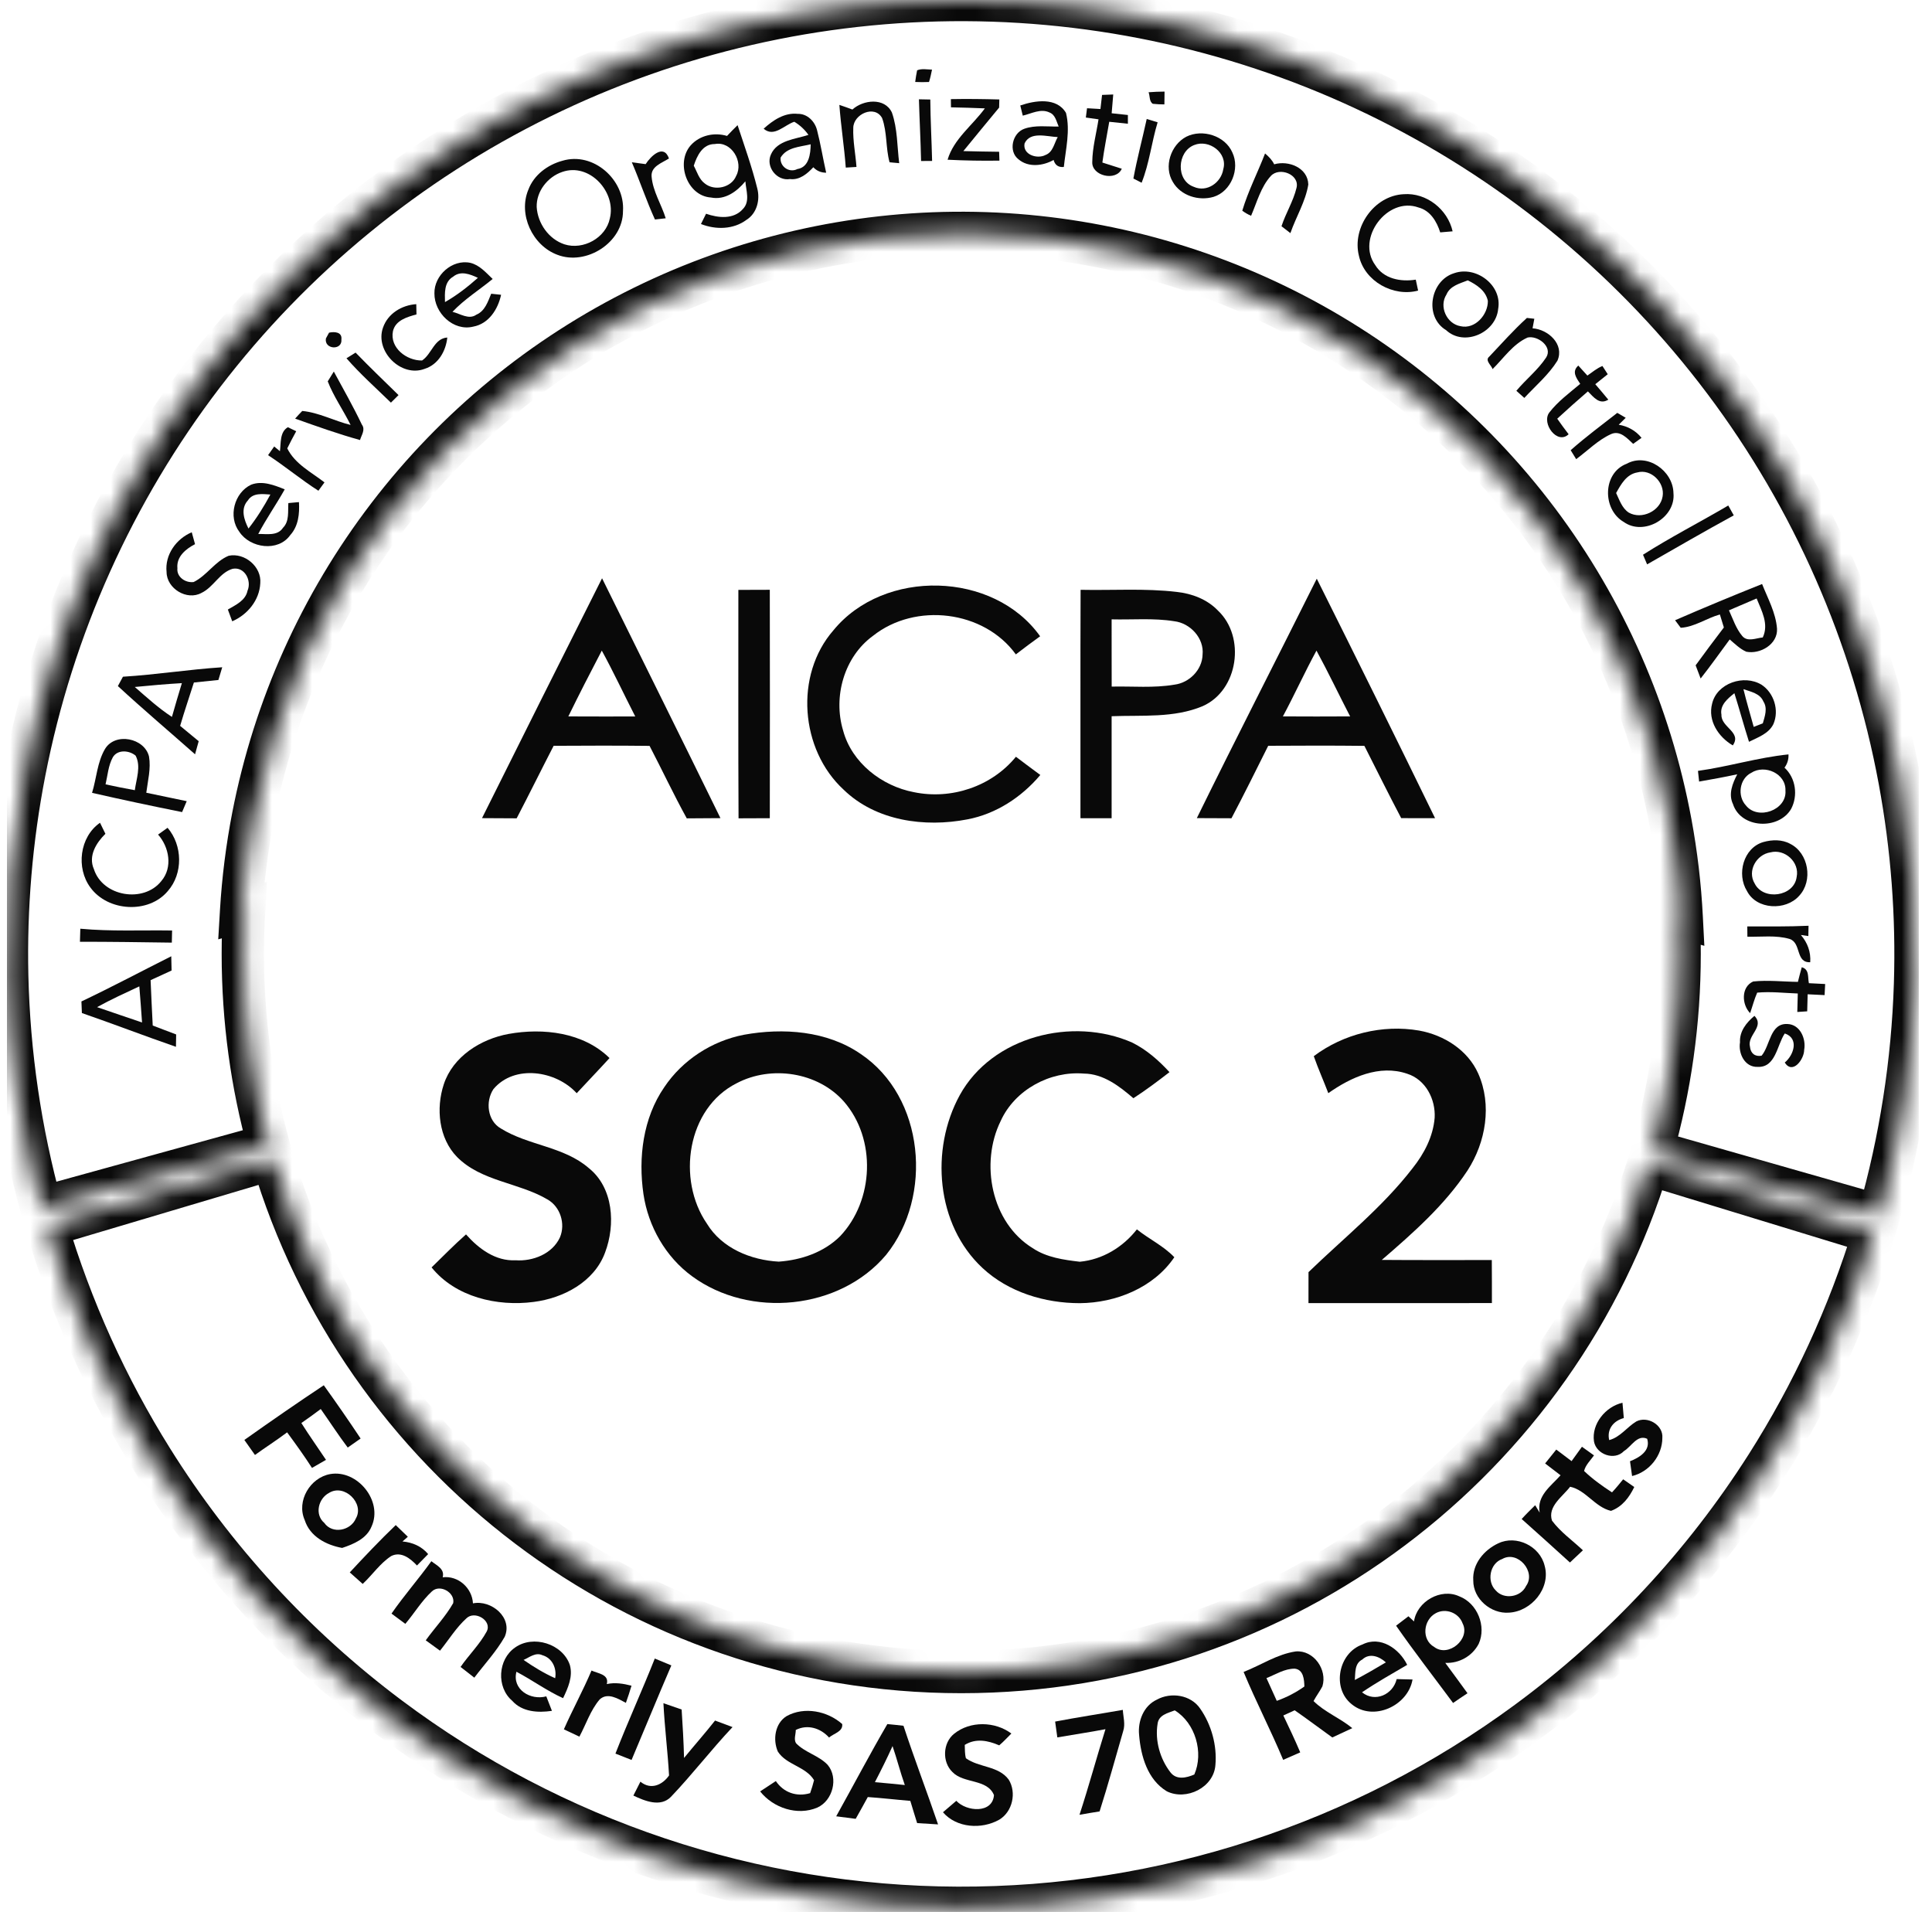 <svg xmlns="http://www.w3.org/2000/svg" width="96" height="95" viewBox="0 0 96 95" fill="none"><g clip-path="url(#clip0_9592_2532)"><path d="M45.571 3.493C45.807 3.396 46.065 3.454 46.311 3.46C46.268 3.667 46.227 3.874 46.162 4.074C45.932 4.084 45.704 4.084 45.476 4.073C45.5 3.878 45.532 3.686 45.571 3.493Z" fill="#090909"></path><path d="M57.072 4.584C57.335 4.562 57.601 4.553 57.866 4.551C57.864 4.764 57.862 4.975 57.858 5.188C57.666 5.188 57.474 5.177 57.283 5.158C57.096 5.038 57.146 4.766 57.072 4.584Z" fill="#090909"></path><path d="M54.761 4.716C54.901 4.712 55.178 4.701 55.316 4.695C55.29 5.006 55.264 5.318 55.238 5.628C55.505 5.656 55.775 5.684 56.044 5.714C56.044 5.823 56.044 6.04 56.044 6.148C55.735 6.116 55.427 6.085 55.118 6.051C55.004 6.726 54.867 7.397 54.776 8.076C55.097 8.177 55.419 8.28 55.741 8.384C55.457 9.028 54.239 8.743 54.274 8.048C54.282 7.332 54.476 6.634 54.585 5.929C54.373 5.899 54.164 5.87 53.955 5.84C53.969 5.726 53.999 5.494 54.014 5.378C54.235 5.391 54.458 5.404 54.68 5.417C54.706 5.183 54.734 4.95 54.761 4.716Z" fill="#090909"></path><path d="M47.248 4.925C48.051 4.91 48.853 4.92 49.656 4.942C49.654 5.043 49.648 5.245 49.646 5.346C49.051 6.064 48.458 6.784 47.869 7.507C48.46 7.522 49.053 7.536 49.646 7.541L49.661 7.981C48.803 7.995 47.942 7.979 47.085 7.936C47.39 6.902 48.322 6.23 48.937 5.385C48.376 5.361 47.815 5.344 47.254 5.333C47.252 5.232 47.25 5.026 47.248 4.925Z" fill="#090909"></path><path d="M42.356 5.442C42.894 4.954 43.959 4.832 44.318 5.59C44.6 6.396 44.576 7.269 44.681 8.108C44.561 8.097 44.322 8.077 44.202 8.065C44.005 7.346 44.088 6.571 43.831 5.866C43.463 5.193 42.408 5.668 42.399 6.349C42.374 7.001 42.511 7.647 42.558 8.295C42.38 8.307 42.204 8.316 42.026 8.327C41.95 7.286 41.783 6.254 41.708 5.212C41.923 5.285 42.141 5.36 42.356 5.442Z" fill="#090909"></path><path d="M45.661 4.934C45.802 4.937 46.084 4.943 46.226 4.945C46.234 5.964 46.292 6.979 46.316 7.996C46.178 7.998 45.905 7.998 45.768 8C45.746 6.977 45.69 5.956 45.661 4.934Z" fill="#090909"></path><path d="M50.697 5.241C51.43 4.988 52.506 4.822 52.968 5.609C53.189 6.488 52.955 7.412 52.861 8.296C52.592 8.322 52.424 8.206 52.353 7.948C51.823 8.246 51.099 8.333 50.609 7.916C50.093 7.52 50.302 6.613 50.892 6.4C51.442 6.204 52.035 6.297 52.605 6.288C52.491 6.035 52.444 5.704 52.151 5.59C51.717 5.377 51.247 5.648 50.821 5.746C50.789 5.618 50.729 5.366 50.697 5.241ZM50.91 7.127C50.804 7.686 51.541 7.92 51.952 7.7C52.327 7.559 52.381 7.116 52.558 6.811C52.027 6.791 51.195 6.51 50.91 7.127Z" fill="#090909"></path><path d="M37.945 6.395C38.41 5.975 38.979 5.586 39.641 5.657C40.111 5.646 40.485 6.027 40.597 6.459C40.779 7.16 40.891 7.876 41.052 8.581C40.794 8.581 40.582 8.49 40.414 8.31C40.109 8.634 39.733 8.957 39.254 8.897C38.599 9.008 38.033 8.282 38.306 7.678C38.62 6.96 39.52 6.919 40.171 6.702C39.984 6.435 39.746 6.218 39.469 6.05C38.972 6.207 38.463 6.844 37.945 6.395ZM38.788 7.83C38.74 8.277 39.219 8.607 39.619 8.4C40.203 8.31 40.274 7.643 40.283 7.17C39.759 7.299 39.099 7.308 38.788 7.83Z" fill="#090909"></path><path d="M56.318 8.87C56.501 7.875 56.765 6.899 56.98 5.912C57.115 5.953 57.386 6.036 57.522 6.077C57.221 7.068 57.111 8.118 56.726 9.081C56.623 9.027 56.421 8.923 56.318 8.87Z" fill="#090909"></path><path d="M36.126 6.754C36.298 6.572 36.471 6.391 36.65 6.219C36.992 7.258 37.363 8.292 37.627 9.356C37.778 9.923 37.612 10.598 37.095 10.921C36.443 11.409 35.567 11.421 34.83 11.131C34.894 11.004 35.021 10.748 35.084 10.62C35.685 10.83 36.454 10.914 36.918 10.381C37.281 10.007 37.069 9.459 37.037 9.009C36.618 9.517 36.025 9.953 35.326 9.814C34.14 9.734 33.56 8.083 34.321 7.221C34.768 6.722 35.492 6.563 36.126 6.754ZM34.473 8.234C34.636 8.534 34.731 8.902 35.019 9.115C35.502 9.51 36.345 9.328 36.581 8.736C36.959 8.042 36.349 7 35.52 7.157C34.912 7.15 34.632 7.741 34.473 8.234Z" fill="#090909"></path><path d="M58.946 6.793C59.742 6.393 60.874 6.741 61.235 7.576C61.622 8.386 61.177 9.513 60.302 9.781C59.565 9.998 58.678 9.727 58.281 9.046C57.812 8.285 58.173 7.2 58.946 6.793ZM59.34 7.206C58.485 7.535 58.416 8.967 59.32 9.283C59.969 9.575 60.683 9.072 60.784 8.407C61.016 7.599 60.081 6.907 59.34 7.206Z" fill="#090909"></path><path d="M32.082 8.155C32.329 7.766 32.977 7.125 33.24 7.873C32.896 8.099 32.328 8.264 32.378 8.782C32.443 9.517 32.864 10.152 33.079 10.846C32.947 10.861 32.679 10.891 32.544 10.906C32.12 9.977 31.798 9.004 31.396 8.064C31.624 8.092 31.852 8.125 32.082 8.155Z" fill="#090909"></path><path d="M62.86 7.625C63.041 7.778 63.209 7.947 63.314 8.164C64.027 7.956 64.99 8.336 65.009 9.169C64.871 10.018 64.399 10.774 64.119 11.583C64.008 11.497 63.788 11.327 63.677 11.241C63.887 10.592 64.261 10.005 64.422 9.34C64.597 8.67 63.571 8.276 63.146 8.745C62.645 9.297 62.458 10.05 62.166 10.721C62.007 10.654 61.863 10.57 61.728 10.469C62.02 9.491 62.493 8.577 62.86 7.625Z" fill="#090909"></path><path d="M27.942 7.989C29.482 7.522 31.06 8.934 30.956 10.487C30.961 12.056 29.126 13.216 27.691 12.658C26.455 12.196 25.738 10.652 26.255 9.422C26.528 8.694 27.207 8.188 27.942 7.989ZM27.938 8.543C27.214 8.786 26.644 9.508 26.668 10.287C26.717 11.097 27.265 11.882 28.047 12.14C28.977 12.438 30.105 11.824 30.303 10.852C30.63 9.541 29.293 8.068 27.938 8.543Z" fill="#090909"></path><path d="M67.526 12.717C67.167 11.307 68.28 9.718 69.749 9.649C70.878 9.563 71.935 10.402 72.18 11.494C71.973 11.511 71.767 11.53 71.563 11.546C71.393 11.006 71.069 10.46 70.484 10.309C68.937 9.751 67.371 11.851 68.336 13.173C68.757 13.861 69.606 14.013 70.349 13.895C70.386 14.076 70.426 14.258 70.465 14.439C69.234 14.766 67.807 13.981 67.526 12.717Z" fill="#090909"></path><path d="M21.586 14.579C21.565 13.682 22.472 12.869 23.368 13.059C23.832 13.17 24.148 13.547 24.48 13.861C23.817 14.408 23.077 14.866 22.484 15.494C22.867 15.584 23.295 15.903 23.673 15.634C24.1 15.453 24.244 14.985 24.407 14.595C24.53 14.608 24.775 14.634 24.899 14.647C24.745 15.365 24.287 16.087 23.516 16.229C22.525 16.474 21.578 15.548 21.586 14.579ZM22.515 13.749C22.063 14.009 22.1 14.565 22.111 15.01C22.702 14.675 23.239 14.254 23.746 13.805C23.359 13.624 22.891 13.435 22.515 13.749Z" fill="#090909"></path><path d="M72.262 13.572C73.353 13.195 74.656 14.176 74.443 15.351C74.333 16.532 72.756 17.241 71.854 16.403C70.752 15.741 71.065 13.933 72.262 13.572ZM71.875 14.633C71.491 15.223 71.882 16.091 72.571 16.207C73.297 16.377 73.944 15.629 73.931 14.947C73.819 14.434 73.371 14.146 72.934 13.93C72.541 14.087 72.055 14.199 71.875 14.633Z" fill="#090909"></path><path d="M19.032 16.276C19.276 15.575 19.966 15.16 20.684 15.113C20.686 15.24 20.692 15.495 20.695 15.622C20.23 15.751 19.655 15.91 19.526 16.452C19.358 17.284 20.207 17.924 20.972 17.912C21.461 17.585 21.569 16.819 22.226 16.77C22.157 17.441 21.779 18.113 21.103 18.326C19.932 18.774 18.612 17.445 19.032 16.276Z" fill="#090909"></path><path d="M73.999 17.721C74.612 17.072 75.211 16.399 75.871 15.797C75.963 15.806 76.146 15.827 76.24 15.838C76.217 15.956 76.174 16.195 76.152 16.313C76.921 16.363 77.748 17.104 77.388 17.921C76.949 18.624 76.303 19.168 75.742 19.772C75.643 19.684 75.447 19.507 75.347 19.417C75.821 18.85 76.418 18.383 76.827 17.764C77.168 17.231 76.412 16.657 75.905 16.771C75.175 17.098 74.719 17.794 74.165 18.34C74.111 18.151 73.767 17.908 73.999 17.721Z" fill="#090909"></path><path d="M16.351 16.529C16.62 16.469 17.009 16.493 16.964 16.865C17.018 17.429 16.1 17.368 16.194 16.817C16.233 16.744 16.311 16.6 16.351 16.529Z" fill="#090909"></path><path d="M17.216 17.802C17.33 17.731 17.557 17.591 17.669 17.52C18.365 18.239 19.089 18.931 19.803 19.631C19.676 19.756 19.551 19.881 19.425 20.006C18.681 19.281 17.901 18.587 17.216 17.802Z" fill="#090909"></path><path d="M78.52 19.073C78.324 18.776 78.087 18.463 78.425 18.164C78.539 18.289 78.764 18.538 78.876 18.661C79.119 18.497 79.346 18.295 79.624 18.186C79.69 18.289 79.823 18.493 79.888 18.594C79.68 18.759 79.475 18.925 79.269 19.09C79.484 19.346 79.707 19.596 79.916 19.858C79.476 20.131 79.186 19.731 78.902 19.447C78.386 19.892 77.877 20.342 77.378 20.804C77.563 21.064 77.746 21.324 77.944 21.576C77.381 22.119 76.584 21.04 76.981 20.5C77.411 19.944 77.986 19.522 78.52 19.073Z" fill="#090909"></path><path d="M16.285 18.949C16.362 18.827 16.512 18.582 16.587 18.461C17.06 19.334 17.552 20.198 17.98 21.096C18.169 21.348 17.962 21.613 17.889 21.864C16.798 21.561 15.732 21.18 14.665 20.8C14.78 20.669 14.897 20.542 15.019 20.419C15.853 20.499 16.611 20.916 17.421 21.114C17.06 20.383 16.581 19.71 16.285 18.949Z" fill="#090909"></path><path d="M78.046 22.37C78.785 21.714 79.584 21.125 80.362 20.514C80.467 20.575 80.676 20.697 80.781 20.759C80.695 20.845 80.519 21.017 80.433 21.103C80.882 21.179 81.281 21.398 81.567 21.755C81.464 21.83 81.256 21.98 81.151 22.054C80.854 21.781 80.502 21.363 80.046 21.572C79.395 21.869 78.89 22.395 78.319 22.814C78.252 22.703 78.115 22.483 78.046 22.37Z" fill="#090909"></path><path d="M13.909 22.419C13.965 22.016 13.894 21.466 14.304 21.227C14.406 21.277 14.616 21.378 14.719 21.427C14.564 21.707 14.416 21.991 14.274 22.279C14.659 23.057 15.463 23.457 16.124 23.968C16.047 24.073 15.897 24.28 15.821 24.383C14.96 23.833 14.175 23.175 13.32 22.616C13.396 22.509 13.548 22.292 13.625 22.184C13.696 22.244 13.838 22.362 13.909 22.419Z" fill="#090909"></path><path d="M80.83 23.042C81.849 22.479 83.136 23.394 83.153 24.499C83.277 25.725 81.685 26.653 80.68 25.933C79.614 25.312 79.623 23.5 80.83 23.042ZM80.304 24.497C80.469 24.841 80.594 25.245 80.931 25.469C81.574 25.834 82.502 25.396 82.615 24.661C82.731 23.979 82.042 23.282 81.356 23.474C80.817 23.566 80.544 24.065 80.304 24.497Z" fill="#090909"></path><path d="M12.476 24.084C13.037 23.867 13.624 24.106 14.148 24.314C13.729 25.065 13.232 25.768 12.833 26.531C13.25 26.524 13.791 26.642 14.062 26.223C14.387 25.899 14.298 25.409 14.328 24.996C14.504 24.979 14.679 24.964 14.855 24.948C14.889 25.527 14.829 26.14 14.421 26.589C13.823 27.433 12.429 27.242 11.892 26.423C11.325 25.68 11.638 24.48 12.476 24.084ZM12.32 24.861C11.939 25.273 12.126 25.826 12.347 26.262C12.762 25.735 13.117 25.163 13.435 24.572C13.046 24.547 12.566 24.474 12.32 24.861Z" fill="#090909"></path><path d="M81.64 27.563C83.015 26.688 84.47 25.944 85.877 25.117C85.944 25.239 86.083 25.485 86.15 25.607C84.702 26.396 83.277 27.224 81.844 28.042C81.793 27.922 81.691 27.683 81.64 27.563Z" fill="#090909"></path><path d="M8.277 28.427C8.185 27.567 8.752 26.775 9.528 26.447C9.582 26.644 9.637 26.84 9.691 27.038C9.233 27.274 8.759 27.659 8.815 28.235C8.769 28.672 9.221 28.975 9.624 28.919C10.282 28.596 10.677 27.895 11.363 27.614C12.158 27.446 13.008 28.162 12.933 28.981C12.893 29.824 12.295 30.544 11.539 30.871C11.485 30.726 11.376 30.432 11.322 30.286C11.711 30.058 12.199 29.843 12.299 29.351C12.514 28.856 12.164 28.151 11.563 28.261C10.914 28.446 10.613 29.175 10.011 29.46C9.289 29.858 8.284 29.245 8.277 28.427Z" fill="#090909"></path><path d="M83.234 30.818C84.665 30.196 86.107 29.597 87.557 29.018C87.843 29.739 88.238 30.446 88.299 31.235C88.344 32.013 87.46 32.522 86.767 32.381C86.453 32.239 86.206 31.991 85.948 31.772C85.469 32.421 85.003 33.079 84.504 33.713C84.442 33.548 84.317 33.223 84.255 33.058C84.715 32.426 85.183 31.798 85.658 31.177C85.591 30.962 85.525 30.747 85.46 30.532C84.801 30.713 84.203 31.155 83.514 31.192C83.445 31.099 83.305 30.912 83.234 30.818ZM85.911 30.325C86.111 30.756 86.259 31.23 86.571 31.6C86.829 31.912 87.257 31.704 87.591 31.673C87.905 31.007 87.534 30.351 87.286 29.736C86.825 29.93 86.369 30.128 85.911 30.325Z" fill="#090909"></path><path d="M6.109 33.624C7.759 33.523 9.394 33.261 11.042 33.154C10.979 33.364 10.917 33.575 10.853 33.786C10.447 33.829 10.04 33.872 9.634 33.912C9.407 34.63 9.162 35.342 8.951 36.066C9.259 36.318 9.568 36.571 9.873 36.828C9.813 37.045 9.751 37.261 9.692 37.479C8.414 36.348 7.11 35.245 5.857 34.089C5.919 33.973 6.046 33.74 6.109 33.624ZM6.697 34.134C7.293 34.65 7.877 35.189 8.543 35.621C8.7 35.058 8.869 34.501 9.037 33.943C8.255 33.988 7.475 34.059 6.697 34.134Z" fill="#090909"></path><path d="M85.074 34.963C85.313 33.939 86.662 33.496 87.528 34.021C88.149 34.427 88.418 35.294 88.119 35.979C87.885 36.457 87.35 36.635 86.907 36.858C86.651 36.057 86.434 35.246 86.181 34.444C85.85 34.709 85.446 35.035 85.538 35.515C85.511 36.141 86.566 36.377 86.101 37.037C85.39 36.62 84.851 35.812 85.074 34.963ZM86.63 34.242C86.782 34.872 86.971 35.491 87.141 36.117C87.253 36.072 87.481 35.986 87.593 35.941C87.694 35.586 87.842 35.193 87.62 34.851C87.451 34.449 86.993 34.371 86.63 34.242Z" fill="#090909"></path><path d="M5.219 37.212C5.726 36.373 7.181 36.668 7.404 37.588C7.507 38.19 7.344 38.792 7.269 39.389C7.939 39.533 8.61 39.664 9.278 39.808C9.222 39.942 9.106 40.213 9.048 40.35C7.554 40.051 6.061 39.733 4.574 39.394C4.798 38.673 4.828 37.874 5.219 37.212ZM5.606 37.627C5.38 38.039 5.35 38.521 5.245 38.972C5.728 39.077 6.212 39.176 6.699 39.262C6.773 38.701 7.017 38.082 6.74 37.547C6.424 37.278 5.84 37.229 5.606 37.627Z" fill="#090909"></path><path d="M84.371 38.303C85.88 38.094 87.35 37.638 88.869 37.484C88.881 37.727 88.815 37.946 88.671 38.144C89.234 38.657 89.35 39.536 88.998 40.197C88.377 41.25 86.505 41.166 86.112 39.956C85.871 39.453 86.088 38.928 86.323 38.472C85.695 38.61 85.061 38.722 84.428 38.834C84.413 38.702 84.384 38.436 84.371 38.303ZM87.019 38.399C86.43 38.694 86.314 39.549 86.755 40.022C87.343 40.768 88.794 40.257 88.718 39.279C88.748 38.436 87.689 37.967 87.019 38.399Z" fill="#090909"></path><path d="M4.494 44.101C3.77 43.128 3.955 41.586 4.969 40.881C5.059 41.062 5.148 41.245 5.238 41.429C4.782 41.877 4.374 42.53 4.666 43.186C5.102 44.553 7.144 44.888 8.02 43.772C8.59 43.1 8.409 42.093 7.855 41.468C8.012 41.354 8.169 41.242 8.327 41.13C9.075 42.003 9.103 43.403 8.34 44.273C7.382 45.419 5.363 45.292 4.494 44.101Z" fill="#090909"></path><path d="M87.623 41.838C88.053 41.717 88.551 41.704 88.955 41.928C89.87 42.384 90.098 43.763 89.402 44.507C88.738 45.264 87.282 45.206 86.805 44.271C86.285 43.437 86.626 42.126 87.623 41.838ZM87.973 42.351C87.275 42.455 86.809 43.273 87.189 43.899C87.617 44.761 89.149 44.555 89.275 43.574C89.43 42.835 88.686 42.167 87.973 42.351Z" fill="#090909"></path><path d="M86.822 46.032C87.835 46.03 88.851 46.045 89.865 45.998C89.863 46.125 89.858 46.381 89.856 46.51C89.762 46.497 89.575 46.469 89.484 46.456C89.813 46.836 89.987 47.303 89.949 47.81C89.207 47.845 89.519 46.841 88.919 46.652C88.242 46.456 87.523 46.559 86.827 46.542C86.825 46.415 86.823 46.159 86.822 46.032Z" fill="#090909"></path><path d="M3.991 46.145C5.506 46.287 7.031 46.21 8.551 46.234C8.546 46.434 8.542 46.634 8.538 46.836C7.016 46.814 5.493 46.793 3.972 46.793C3.976 46.631 3.985 46.307 3.991 46.145Z" fill="#090909"></path><path d="M4.046 49.759C5.55 49.045 7.022 48.262 8.51 47.514C8.515 47.749 8.521 47.985 8.526 48.222C8.178 48.383 7.831 48.544 7.483 48.701C7.509 49.453 7.556 50.204 7.589 50.956C7.976 51.106 8.364 51.253 8.753 51.399C8.749 51.553 8.745 51.859 8.743 52.013C7.178 51.472 5.634 50.876 4.069 50.335C4.063 50.191 4.052 49.903 4.046 49.759ZM4.824 50.042C5.565 50.302 6.315 50.547 7.058 50.803C7.019 50.204 6.97 49.606 6.923 49.01C6.218 49.34 5.507 49.662 4.824 50.042Z" fill="#090909"></path><path d="M89.337 48.786C89.397 48.543 89.46 48.302 89.528 48.06C89.918 48.163 89.817 48.563 89.883 48.852C90.15 48.865 90.42 48.878 90.691 48.893C90.683 49.031 90.67 49.306 90.663 49.444C90.38 49.429 90.102 49.416 89.821 49.403C89.812 49.684 89.804 49.968 89.799 50.25C89.675 50.259 89.428 50.274 89.307 50.282C89.312 49.975 89.322 49.669 89.331 49.364C88.659 49.34 87.986 49.259 87.314 49.321C87.169 49.65 87.081 49.999 86.963 50.34C86.542 49.915 86.506 49.037 87.116 48.767C87.853 48.689 88.596 48.779 89.337 48.786Z" fill="#090909"></path><path d="M86.46 51.787C86.429 51.243 86.782 50.804 87.177 50.475C87.703 51.019 86.801 51.43 86.956 52.014C86.988 52.337 87.205 52.515 87.532 52.455C87.966 51.942 87.949 50.834 88.817 50.88C89.448 50.899 89.751 51.617 89.648 52.167C89.648 52.629 89.079 53.412 88.683 52.795C89.133 52.427 89.407 51.591 88.685 51.35C88.294 51.928 88.237 53.053 87.336 53.01C86.696 53.034 86.367 52.344 86.46 51.787Z" fill="#090909"></path><path d="M12.142 71.547C13.446 70.623 14.759 69.713 16.089 68.83C16.714 69.701 17.326 70.582 17.919 71.476C17.705 71.626 17.492 71.775 17.279 71.925C16.809 71.302 16.386 70.646 15.938 70.01C15.621 70.247 15.302 70.481 14.974 70.706C15.365 71.328 15.793 71.925 16.199 72.536C15.966 72.667 15.734 72.802 15.502 72.936C15.113 72.33 14.692 71.749 14.267 71.169C13.749 71.562 13.197 71.91 12.669 72.293C12.492 72.044 12.316 71.797 12.142 71.547Z" fill="#090909"></path><path d="M79.204 71.62C79.075 70.746 79.784 69.888 80.62 69.699C80.637 69.89 80.671 70.271 80.686 70.46C80.182 70.591 79.833 71.008 79.96 71.554C80.512 71.408 80.837 70.913 81.305 70.629C81.859 70.337 82.657 70.802 82.601 71.448C82.599 72.324 81.952 73.136 81.097 73.34C81.062 73.095 81.028 72.85 80.994 72.605C81.458 72.424 82.032 72.083 81.847 71.489C81.353 71.262 81.064 71.879 80.695 72.098C80.227 72.597 79.316 72.268 79.204 71.62Z" fill="#090909"></path><path d="M78.606 71.885C78.804 72.027 79.004 72.171 79.204 72.315C79.03 72.564 78.787 72.784 78.712 73.089C79.133 73.491 79.61 73.833 80.1 74.151C80.295 73.943 80.474 73.723 80.654 73.502C80.839 73.629 81.021 73.757 81.206 73.885C80.957 74.401 80.607 74.869 80.048 75.071C79.249 74.882 78.796 74.033 78.018 73.872C77.642 74.368 76.888 74.85 77.118 75.557C77.543 76.127 78.14 76.543 78.654 77.029C78.441 77.233 78.224 77.434 78.009 77.636C77.214 76.911 76.413 76.191 75.611 75.475C75.826 75.237 76.054 75.015 76.282 74.79C76.337 74.882 76.449 75.065 76.505 75.157C76.352 74.316 77.059 73.85 77.543 73.302C77.285 73.106 77.031 72.911 76.776 72.715C76.961 72.485 77.145 72.253 77.33 72.025C77.581 72.218 77.837 72.408 78.091 72.599C78.261 72.36 78.433 72.122 78.606 71.885Z" fill="#090909"></path><path d="M15.141 75.528C14.719 74.577 15.412 73.418 16.41 73.242C17.758 73.01 19.041 74.581 18.462 75.848C18.216 76.454 17.577 76.72 17.001 76.912C16.209 76.77 15.399 76.344 15.141 75.528ZM16.355 74.175C15.816 74.455 15.62 75.25 16.116 75.671C16.514 76.239 17.425 76.056 17.682 75.45C18.121 74.7 17.115 73.709 16.355 74.175Z" fill="#090909"></path><path d="M17.38 78.128C18.125 77.327 18.875 76.533 19.664 75.777C19.864 75.97 20.063 76.162 20.265 76.357C20.197 76.415 20.065 76.533 19.999 76.591C20.497 76.635 20.949 76.83 21.275 77.219C21.09 77.406 20.904 77.597 20.719 77.785C20.396 77.441 19.939 77.069 19.442 77.314C18.882 77.677 18.506 78.251 18.022 78.7C17.809 78.507 17.593 78.317 17.38 78.128Z" fill="#090909"></path><path d="M74.446 76.684C75.352 76.25 76.519 76.826 76.751 77.793C77.069 78.907 76.093 80.074 74.974 80.128C74.084 80.195 73.197 79.44 73.206 78.529C73.15 77.712 73.741 77.013 74.446 76.684ZM74.645 77.462C74.026 77.678 73.863 78.576 74.323 79.025C74.727 79.492 75.573 79.363 75.829 78.802C76.343 78.101 75.417 77.022 74.645 77.462Z" fill="#090909"></path><path d="M21.434 77.572C21.701 77.784 22.107 77.952 21.997 78.371C22.769 78.277 23.461 78.904 23.501 79.666C24.412 79.48 25.495 80.375 25.078 81.329C24.66 82.062 24.077 82.686 23.568 83.358C23.34 83.178 23.113 83.001 22.885 82.825C23.3 82.225 23.835 81.707 24.185 81.063C24.464 80.517 23.587 80.003 23.175 80.411C22.661 80.878 22.298 81.48 21.864 82.017C21.63 81.843 21.392 81.673 21.155 81.503C21.602 80.88 22.141 80.321 22.52 79.653C22.62 79.128 21.862 78.698 21.465 79.068C20.951 79.541 20.592 80.153 20.141 80.684C19.913 80.514 19.683 80.343 19.454 80.175C20.074 79.278 20.798 78.457 21.434 77.572Z" fill="#090909"></path><path d="M70.261 80.564C70.403 79.573 71.598 78.887 72.515 79.319C73.411 79.661 73.869 80.806 73.477 81.675C73.16 82.287 72.502 82.657 71.814 82.623C72.188 83.122 72.551 83.629 72.919 84.132C72.678 84.291 72.438 84.452 72.203 84.616C71.256 83.338 70.28 82.081 69.371 80.776C69.576 80.621 69.78 80.465 69.984 80.308C70.053 80.374 70.192 80.501 70.261 80.564ZM71.353 80.149C70.721 80.478 70.616 81.466 71.264 81.832C71.967 82.371 73.078 81.436 72.676 80.662C72.489 80.138 71.845 79.888 71.353 80.149Z" fill="#090909"></path><path d="M25.592 81.862C26.492 81.217 27.958 81.673 28.316 82.728C28.477 83.304 28.224 83.868 27.979 84.377C27.167 84.008 26.447 83.478 25.661 83.064C25.437 83.951 26.365 84.5 27.145 84.287C27.238 84.525 27.334 84.766 27.425 85.007C26.731 85.11 25.945 85.065 25.448 84.504C24.657 83.825 24.737 82.453 25.592 81.862ZM26.015 82.477C26.514 82.821 27.032 83.139 27.586 83.386C27.672 82.902 27.451 82.384 26.95 82.242C26.615 82.083 26.308 82.35 26.015 82.477Z" fill="#090909"></path><path d="M67.7 81.709C68.592 81.258 69.535 81.922 69.922 82.722C69.167 83.163 68.403 83.595 67.678 84.085C68.323 84.609 69.219 84.197 69.4 83.429C69.662 83.433 69.924 83.44 70.188 83.449C69.965 84.764 68.224 85.555 67.163 84.676C66.162 83.879 66.505 82.126 67.7 81.709ZM67.691 82.457C67.302 82.655 67.352 83.105 67.32 83.474C67.844 83.199 68.355 82.903 68.864 82.599C68.544 82.305 68.054 82.114 67.691 82.457Z" fill="#090909"></path><path d="M61.794 83.074C62.659 82.735 63.455 82.191 64.387 82.055C65.277 81.98 65.964 82.96 65.71 83.788C65.579 84.041 65.403 84.269 65.27 84.521C65.822 85.071 66.591 85.368 67.195 85.867C66.866 86.024 66.533 86.178 66.201 86.329C65.575 85.882 64.963 85.415 64.331 84.979C64.142 85.065 63.955 85.151 63.768 85.237C64.058 85.843 64.346 86.451 64.608 87.07C64.327 87.197 64.043 87.32 63.76 87.442C63.145 85.968 62.406 84.549 61.794 83.074ZM62.93 83.38C63.1 83.756 63.268 84.134 63.442 84.51C63.931 84.336 64.393 84.097 64.814 83.797C64.804 83.45 64.77 82.956 64.333 82.911C63.828 82.909 63.384 83.201 62.93 83.38Z" fill="#090909"></path><path d="M32.536 82.408C32.811 82.52 33.086 82.633 33.359 82.749C32.686 84.308 32.046 85.882 31.382 87.447C31.115 87.341 30.849 87.236 30.581 87.131C31.199 85.542 31.91 83.992 32.536 82.408Z" fill="#090909"></path><path d="M29.392 83.004C29.706 83.152 30.28 83.189 30.151 83.677C30.563 83.584 30.976 83.655 31.379 83.757C31.294 84.043 31.203 84.328 31.1 84.61C30.715 84.406 30.195 84.075 29.798 84.44C29.34 84.977 29.121 85.672 28.79 86.289C28.532 86.166 28.275 86.046 28.019 85.925C28.453 84.939 28.973 83.995 29.392 83.004Z" fill="#090909"></path><path d="M57.482 84.451C58.184 84.064 59.169 84.21 59.635 84.894C60.195 85.696 60.479 86.726 60.393 87.697C60.314 88.819 58.949 89.484 57.98 89.006C57.02 88.428 56.685 87.252 56.601 86.201C56.532 85.513 56.826 84.756 57.482 84.451ZM57.52 85.649C57.383 86.485 57.641 87.394 58.159 88.063C58.462 88.456 58.956 88.336 59.345 88.17C59.82 87.082 59.398 85.61 58.374 84.984C58.032 85.117 57.574 85.208 57.52 85.649Z" fill="#090909"></path><path d="M32.965 84.627C33.266 84.73 33.567 84.836 33.87 84.941C33.923 85.741 33.969 86.543 33.99 87.348C34.499 86.723 35.034 86.121 35.531 85.489C35.821 85.596 36.109 85.704 36.399 85.814C35.34 86.936 34.401 88.168 33.335 89.283C32.817 89.812 32.037 89.483 31.472 89.217C31.588 88.984 31.704 88.754 31.822 88.526C32.334 88.95 32.912 88.696 33.245 88.217C33.178 87.019 33.025 85.826 32.965 84.627Z" fill="#090909"></path><path d="M39.092 85.265C39.973 84.783 41.114 85.015 41.849 85.662C41.894 86.045 41.428 86.125 41.196 86.333C40.771 85.862 40.124 85.662 39.541 85.957C39.546 86.17 39.434 86.413 39.552 86.613C39.999 87.083 40.685 87.221 41.129 87.694C41.671 88.345 41.383 89.465 40.616 89.812C39.628 90.235 38.424 89.835 37.771 89.01C38.031 88.838 38.291 88.666 38.551 88.496C38.936 89.07 39.591 89.295 40.255 89.096C40.332 88.883 40.395 88.668 40.45 88.451C40.032 87.763 39.08 87.7 38.65 87.03C38.392 86.439 38.506 85.622 39.092 85.265Z" fill="#090909"></path><path d="M52.429 85.54C53.546 85.326 54.672 85.157 55.792 84.959C55.813 85.307 55.925 85.668 55.811 86.012C55.424 87.343 55.061 88.682 54.638 90.004C54.305 90.056 53.972 90.112 53.639 90.172C54.101 88.764 54.487 87.332 54.93 85.918C54.135 86.072 53.334 86.186 52.538 86.326C52.51 86.129 52.455 85.737 52.429 85.54Z" fill="#090909"></path><path d="M41.55 90.247C42.401 88.721 43.213 87.173 44.092 85.664C44.358 85.688 44.626 85.718 44.893 85.748C45.435 87.392 46.053 89.011 46.612 90.649C46.264 90.629 45.918 90.606 45.572 90.584C45.458 90.215 45.342 89.849 45.233 89.48C44.528 89.422 43.825 89.338 43.12 89.29C42.921 89.65 42.725 90.013 42.519 90.372C42.196 90.329 41.872 90.286 41.55 90.247ZM43.473 88.551C43.969 88.592 44.465 88.643 44.96 88.693C44.734 88.056 44.569 87.397 44.35 86.758C44.077 87.364 43.78 87.96 43.473 88.551Z" fill="#090909"></path><path d="M47.41 86.145C48.206 85.5 49.442 85.526 50.254 86.134C50.054 86.33 49.867 86.54 49.651 86.721C49.092 86.48 48.49 86.357 47.938 86.699C47.949 86.919 47.936 87.146 47.996 87.362C48.647 87.832 49.616 87.733 50.123 88.425C50.521 89.07 50.312 90.016 49.657 90.412C48.783 90.908 47.534 90.833 46.855 90.046C47.078 89.857 47.298 89.668 47.519 89.477C48.018 90.018 49.32 90.126 49.39 89.193C49.053 88.374 47.893 88.636 47.328 88.049C46.804 87.549 46.844 86.596 47.41 86.145Z" fill="#090909"></path><path d="M23.951 40.651C25.935 36.675 27.918 32.7 29.916 28.732C31.876 32.706 33.852 36.67 35.799 40.651C35.24 40.654 34.682 40.656 34.125 40.662C33.474 39.48 32.9 38.257 32.277 37.061C30.689 37.042 29.099 37.048 27.51 37.057C26.891 38.255 26.296 39.465 25.672 40.66C25.097 40.656 24.525 40.654 23.951 40.651ZM29.903 32.326C29.336 33.411 28.777 34.497 28.24 35.597C29.349 35.604 30.457 35.6 31.566 35.6C31.007 34.51 30.49 33.401 29.903 32.326Z" fill="#090909"></path><path d="M65.43 28.754C67.407 32.711 69.37 36.675 71.307 40.652C70.746 40.655 70.185 40.655 69.624 40.65C68.999 39.461 68.402 38.258 67.796 37.06C66.203 37.041 64.609 37.048 63.017 37.056C62.414 38.26 61.82 39.466 61.191 40.657C60.617 40.655 60.042 40.654 59.47 40.65C61.425 36.667 63.451 32.722 65.43 28.754ZM65.415 32.327C64.829 33.402 64.326 34.517 63.746 35.596C64.859 35.603 65.972 35.603 67.087 35.596C66.524 34.507 65.999 33.402 65.415 32.327Z" fill="#090909"></path><path d="M41.414 31.316C43.926 28.246 49.37 28.367 51.684 31.615C51.278 31.909 50.874 32.206 50.477 32.515C48.889 30.321 45.481 29.921 43.378 31.593C41.943 32.638 41.388 34.62 41.893 36.295C42.321 37.898 43.816 39.057 45.408 39.36C47.271 39.747 49.272 39.08 50.481 37.601C50.881 37.907 51.287 38.206 51.693 38.506C50.765 39.607 49.497 40.441 48.069 40.712C45.948 41.123 43.52 40.794 41.917 39.235C39.76 37.249 39.468 33.543 41.414 31.316Z" fill="#090909"></path><path d="M36.689 29.31C37.209 29.308 37.729 29.308 38.251 29.305C38.258 33.087 38.258 36.872 38.251 40.654C37.733 40.656 37.214 40.656 36.698 40.66C36.678 36.877 36.692 33.093 36.689 29.31Z" fill="#090909"></path><path d="M53.694 29.306C55.286 29.34 56.888 29.224 58.474 29.411C59.233 29.493 59.989 29.781 60.524 30.342C61.905 31.649 61.534 34.302 59.761 35.086C58.337 35.686 56.743 35.527 55.236 35.587C55.238 37.277 55.236 38.965 55.236 40.656C54.719 40.656 54.203 40.656 53.687 40.654C53.693 36.871 53.679 33.089 53.694 29.306ZM55.236 30.774C55.238 31.888 55.234 33.001 55.239 34.115C56.278 34.091 57.329 34.196 58.36 34.018C59.095 33.926 59.736 33.283 59.755 32.53C59.841 31.711 59.14 30.957 58.345 30.867C57.318 30.701 56.272 30.8 55.236 30.774Z" fill="#090909"></path><path d="M65.281 52.478C66.755 51.369 68.698 50.892 70.517 51.206C71.749 51.429 72.93 52.171 73.452 53.34C74.146 54.897 73.829 56.752 72.922 58.156C71.783 59.88 70.216 61.262 68.661 62.601C70.483 62.616 72.305 62.606 74.127 62.608C74.134 63.321 74.132 64.033 74.132 64.746C71.093 64.749 68.055 64.748 65.017 64.748C65.019 64.233 65.017 63.721 65.019 63.209C66.768 61.515 68.698 59.981 70.191 58.044C70.765 57.324 71.211 56.472 71.287 55.541C71.34 54.62 70.84 53.641 69.922 53.351C68.541 52.878 67.121 53.527 66.003 54.316C65.769 53.701 65.498 53.1 65.281 52.478Z" fill="#090909"></path><path d="M22.051 53.877C22.507 52.492 23.888 51.628 25.268 51.374C26.991 51.063 28.987 51.293 30.287 52.572C29.75 53.161 29.197 53.735 28.656 54.319C27.633 53.195 25.562 52.873 24.518 54.115C24.114 54.724 24.215 55.687 24.885 56.069C26.247 56.919 28.011 56.961 29.251 58.034C30.484 59.014 30.59 60.852 30.066 62.234C29.53 63.696 27.992 64.502 26.518 64.689C24.705 64.926 22.634 64.449 21.445 62.974C22.013 62.424 22.563 61.856 23.156 61.334C23.781 62.041 24.623 62.671 25.616 62.619C26.477 62.681 27.444 62.303 27.822 61.484C28.11 60.807 27.842 59.952 27.195 59.592C25.766 58.752 23.92 58.705 22.711 57.488C21.8 56.555 21.656 55.076 22.051 53.877Z" fill="#090909"></path><path d="M36.966 51.414C38.919 51.061 41.092 51.214 42.767 52.368C45.945 54.499 46.371 59.441 44.035 62.345C41.728 65.094 37.25 65.518 34.386 63.411C33.071 62.45 32.211 60.935 31.973 59.333C31.709 57.525 31.949 55.556 33.006 54.022C33.909 52.67 35.372 51.722 36.966 51.414ZM36.608 53.821C34.128 55.068 33.623 58.615 35.125 60.799C35.87 62.023 37.312 62.612 38.696 62.687C39.815 62.607 40.937 62.227 41.745 61.423C43.431 59.645 43.554 56.588 41.93 54.729C40.636 53.267 38.324 52.919 36.608 53.821Z" fill="#090909"></path><path d="M47.688 54.418C49.297 51.492 53.296 50.497 56.259 51.803C56.97 52.156 57.578 52.689 58.111 53.272C57.528 53.723 56.936 54.168 56.317 54.568C55.62 53.968 54.823 53.351 53.857 53.343C52.176 53.205 50.427 54.145 49.723 55.699C48.689 57.799 49.252 60.752 51.315 62.017C52.007 62.481 52.847 62.597 53.655 62.692C54.785 62.586 55.797 61.969 56.491 61.084C57.095 61.567 57.816 61.905 58.352 62.468C57.324 63.984 55.446 64.736 53.657 64.751C51.912 64.751 50.109 64.207 48.818 63.001C46.511 60.856 46.214 57.109 47.688 54.418Z" fill="#090909"></path><mask id="mask0_9592_2532" style="mask-type:luminance" maskUnits="userSpaceOnUse" x="2" y="57" width="92" height="38"><path fill-rule="evenodd" clip-rule="evenodd" d="M81.909 57.832C77.444 72.447 63.845 83.078 47.763 83.078C31.585 83.078 17.92 72.321 13.538 57.572L2.316 60.909L2.314 60.909C3.538 65.024 5.308 68.926 7.556 72.522C10.64 77.453 14.626 81.807 19.341 85.336C27.495 91.439 37.398 94.756 47.584 94.795C57.769 94.833 67.697 91.593 75.897 85.552C80.639 82.058 84.658 77.735 87.78 72.827C90.055 69.249 91.855 65.36 93.11 61.255L93.108 61.254L81.909 57.832Z" fill="white"></path></mask><g mask="url(#mask0_9592_2532)"><path d="M81.909 57.831L82.216 56.825L81.21 56.518L80.902 57.524L81.909 57.831ZM13.538 57.572L14.547 57.272L14.247 56.264L13.239 56.563L13.538 57.572ZM2.314 60.909L2.014 59.901L1.005 60.2L1.305 61.209L2.314 60.909ZM93.11 61.255L94.116 61.562L94.424 60.556L93.418 60.249L93.11 61.255ZM80.902 57.524C76.569 71.709 63.37 82.026 47.763 82.026V84.13C64.32 84.13 78.319 73.184 82.915 58.139L80.902 57.524ZM47.763 82.026C32.063 82.026 18.8 71.587 14.547 57.272L12.53 57.872C17.041 73.055 31.107 84.13 47.763 84.13V82.026ZM13.239 56.563L2.016 59.9L2.616 61.917L13.838 58.58L13.239 56.563ZM2.016 59.9L2.014 59.901L2.614 61.917L2.616 61.917L2.016 59.9ZM1.305 61.209C2.557 65.415 4.366 69.404 6.664 73.079L8.448 71.963C6.25 68.448 4.519 64.632 3.322 60.609L1.305 61.209ZM6.664 73.079C9.817 78.12 13.891 82.57 18.711 86.178L19.972 84.494C15.361 81.042 11.464 76.786 8.448 71.963L6.664 73.079ZM18.711 86.178C27.045 92.417 37.168 95.807 47.58 95.846L47.587 93.742C37.627 93.704 27.944 90.462 19.972 84.494L18.711 86.178ZM47.58 95.846C57.991 95.886 68.139 92.573 76.521 86.399L75.273 84.705C67.255 90.611 57.548 93.78 47.587 93.742L47.58 95.846ZM76.521 86.399C81.368 82.827 85.476 78.409 88.667 73.392L86.892 72.262C83.839 77.061 79.91 81.288 75.273 84.705L76.521 86.399ZM88.667 73.392C90.994 69.734 92.833 65.759 94.116 61.562L92.104 60.947C90.876 64.961 89.117 68.764 86.892 72.262L88.667 73.392ZM93.418 60.249L93.415 60.248L92.8 62.26L92.803 62.261L93.418 60.249ZM93.415 60.248L82.216 56.825L81.601 58.838L92.8 62.26L93.415 60.248Z" fill="#090909"></path></g><mask id="mask1_9592_2532" style="mask-type:luminance" maskUnits="userSpaceOnUse" x="0" y="0" width="96" height="61"><path fill-rule="evenodd" clip-rule="evenodd" d="M83.412 45.537L83.562 45.58C83.482 44.007 83.298 42.437 83.01 40.879C82.003 35.441 79.75 30.309 76.427 25.886C73.104 21.463 68.801 17.869 63.855 15.386C58.909 12.902 53.455 11.597 47.92 11.573C42.384 11.549 36.919 12.806 31.951 15.246C26.984 17.687 22.65 21.243 19.288 25.637C15.927 30.031 13.629 35.142 12.575 40.572C12.273 42.127 12.075 43.696 11.981 45.268L12.131 45.227C12.088 45.945 12.066 46.669 12.066 47.398C12.066 50.687 12.511 53.873 13.345 56.897L2.055 60.013L2.05 59.993C1.011 56.226 0.446 52.357 0.357 48.476C0.28 45.096 0.565 41.706 1.214 38.365C2.609 31.181 5.65 24.418 10.097 18.605C14.545 12.792 20.278 8.087 26.849 4.859C33.42 1.632 40.649 -0.031 47.97 0C55.291 0.032 62.506 1.758 69.048 5.043C75.59 8.328 81.282 13.083 85.679 18.935C90.076 24.786 93.057 31.576 94.389 38.772C95.009 42.118 95.264 45.511 95.157 48.89C95.035 52.771 94.436 56.635 93.364 60.393L93.359 60.411L93.351 60.409L82.096 57.197C82.984 54.083 83.459 50.796 83.459 47.398C83.459 46.774 83.443 46.154 83.412 45.537Z" fill="white"></path></mask><g mask="url(#mask1_9592_2532)"><path d="M83.412 45.537L83.7 44.525L82.285 44.121L82.361 45.591L83.412 45.537ZM83.562 45.58L83.273 46.591L84.688 46.995L84.613 45.526L83.562 45.58ZM11.981 45.267L10.931 45.205L10.844 46.673L12.261 46.282L11.981 45.267ZM12.131 45.226L13.181 45.289L13.269 43.82L11.851 44.212L12.131 45.226ZM13.345 56.897L13.625 57.911L14.639 57.631L14.359 56.617L13.345 56.897ZM2.056 60.012L1.041 60.292L1.321 61.306L2.335 61.026L2.056 60.012ZM93.359 60.411L93.07 61.422L94.082 61.711L94.37 60.7L93.359 60.411ZM82.096 57.196L81.084 56.908L80.796 57.919L81.807 58.208L82.096 57.196ZM83.123 46.548L83.273 46.591L83.851 44.568L83.7 44.525L83.123 46.548ZM84.613 45.526C84.531 43.907 84.341 42.29 84.044 40.687L81.975 41.07C82.255 42.582 82.434 44.106 82.511 45.633L84.613 45.526ZM84.044 40.687C83.008 35.089 80.689 29.806 77.268 25.253L75.586 26.517C78.811 30.81 80.998 35.791 81.975 41.07L84.044 40.687ZM77.268 25.253C73.847 20.701 69.418 17.001 64.327 14.445L63.383 16.325C68.183 18.736 72.36 22.224 75.586 26.517L77.268 25.253ZM64.327 14.445C59.236 11.889 53.622 10.545 47.924 10.52L47.915 12.624C53.288 12.648 58.582 13.915 63.383 16.325L64.327 14.445ZM47.924 10.52C42.227 10.495 36.601 11.79 31.488 14.302L32.415 16.19C37.237 13.822 42.542 12.601 47.915 12.624L47.924 10.52ZM31.488 14.302C26.375 16.813 21.913 20.474 18.453 24.997L20.124 26.275C23.387 22.011 27.594 18.559 32.415 16.19L31.488 14.302ZM18.453 24.997C14.992 29.52 12.627 34.782 11.542 40.37L13.607 40.772C14.631 35.502 16.861 30.54 20.124 26.275L18.453 24.997ZM11.542 40.37C11.231 41.971 11.027 43.586 10.931 45.205L13.031 45.33C13.122 43.804 13.314 42.281 13.607 40.772L11.542 40.37ZM12.261 46.282L12.411 46.24L11.851 44.212L11.701 44.253L12.261 46.282ZM13.118 47.397C13.118 46.689 13.139 45.986 13.181 45.289L11.081 45.163C11.036 45.902 11.014 46.647 11.014 47.397H13.118ZM14.359 56.617C13.55 53.682 13.118 50.591 13.118 47.397H11.014C11.014 50.782 11.472 54.061 12.331 57.176L14.359 56.617ZM13.065 55.882L1.776 58.998L2.335 61.026L13.625 57.911L13.065 55.882ZM3.07 59.732L3.064 59.712L1.036 60.272L1.041 60.292L3.07 59.732ZM3.064 59.712C2.048 56.029 1.496 52.246 1.409 48.452L-0.694 48.499C-0.604 52.467 -0.026 56.421 1.036 60.272L3.064 59.712ZM1.409 48.452C1.334 45.147 1.612 41.832 2.247 38.565L0.181 38.164C-0.482 41.579 -0.773 45.044 -0.694 48.499L1.409 48.452ZM2.247 38.565C3.611 31.541 6.584 24.927 10.933 19.243L9.262 17.965C4.715 23.907 1.607 30.821 0.181 38.164L2.247 38.565ZM10.933 19.243C15.281 13.559 20.888 8.959 27.313 5.803L26.385 3.914C19.669 7.214 13.808 12.023 9.262 17.965L10.933 19.243ZM27.313 5.803C33.738 2.647 40.807 1.021 47.965 1.052L47.975 -1.052C40.491 -1.085 33.102 0.615 26.385 3.914L27.313 5.803ZM47.965 1.052C55.124 1.083 62.179 2.771 68.576 5.983L69.52 4.103C62.833 0.745 55.458 -1.02 47.975 -1.052L47.965 1.052ZM68.576 5.983C74.973 9.195 80.539 13.844 84.838 19.566L86.52 18.302C82.026 12.32 76.207 7.46 69.52 4.103L68.576 5.983ZM84.838 19.566C89.137 25.288 92.052 31.927 93.355 38.963L95.424 38.58C94.062 31.224 91.014 24.284 86.52 18.302L84.838 19.566ZM93.355 38.963C93.961 42.235 94.21 45.552 94.106 48.856L96.209 48.922C96.318 45.468 96.057 42.001 95.424 38.58L93.355 38.963ZM94.106 48.856C93.986 52.651 93.4 56.429 92.352 60.104L94.376 60.681C95.471 56.839 96.084 52.889 96.209 48.922L94.106 48.856ZM92.352 60.104L92.347 60.122L94.37 60.7L94.376 60.681L92.352 60.104ZM93.647 59.399L93.64 59.397L93.062 61.42L93.07 61.422L93.647 59.399ZM93.64 59.397L82.385 56.184L81.807 58.208L93.062 61.42L93.64 59.397ZM82.407 47.397C82.407 50.697 81.946 53.887 81.084 56.908L83.108 57.485C84.022 54.278 84.511 50.894 84.511 47.397H82.407ZM82.361 45.591C82.391 46.189 82.407 46.791 82.407 47.397H84.511C84.511 46.755 84.495 46.117 84.462 45.483L82.361 45.591Z" fill="#090909"></path></g></g><defs><clipPath id="clip0_9592_2532"><rect width="95" height="95" fill="white" transform="translate(0.345)"></rect></clipPath></defs></svg>